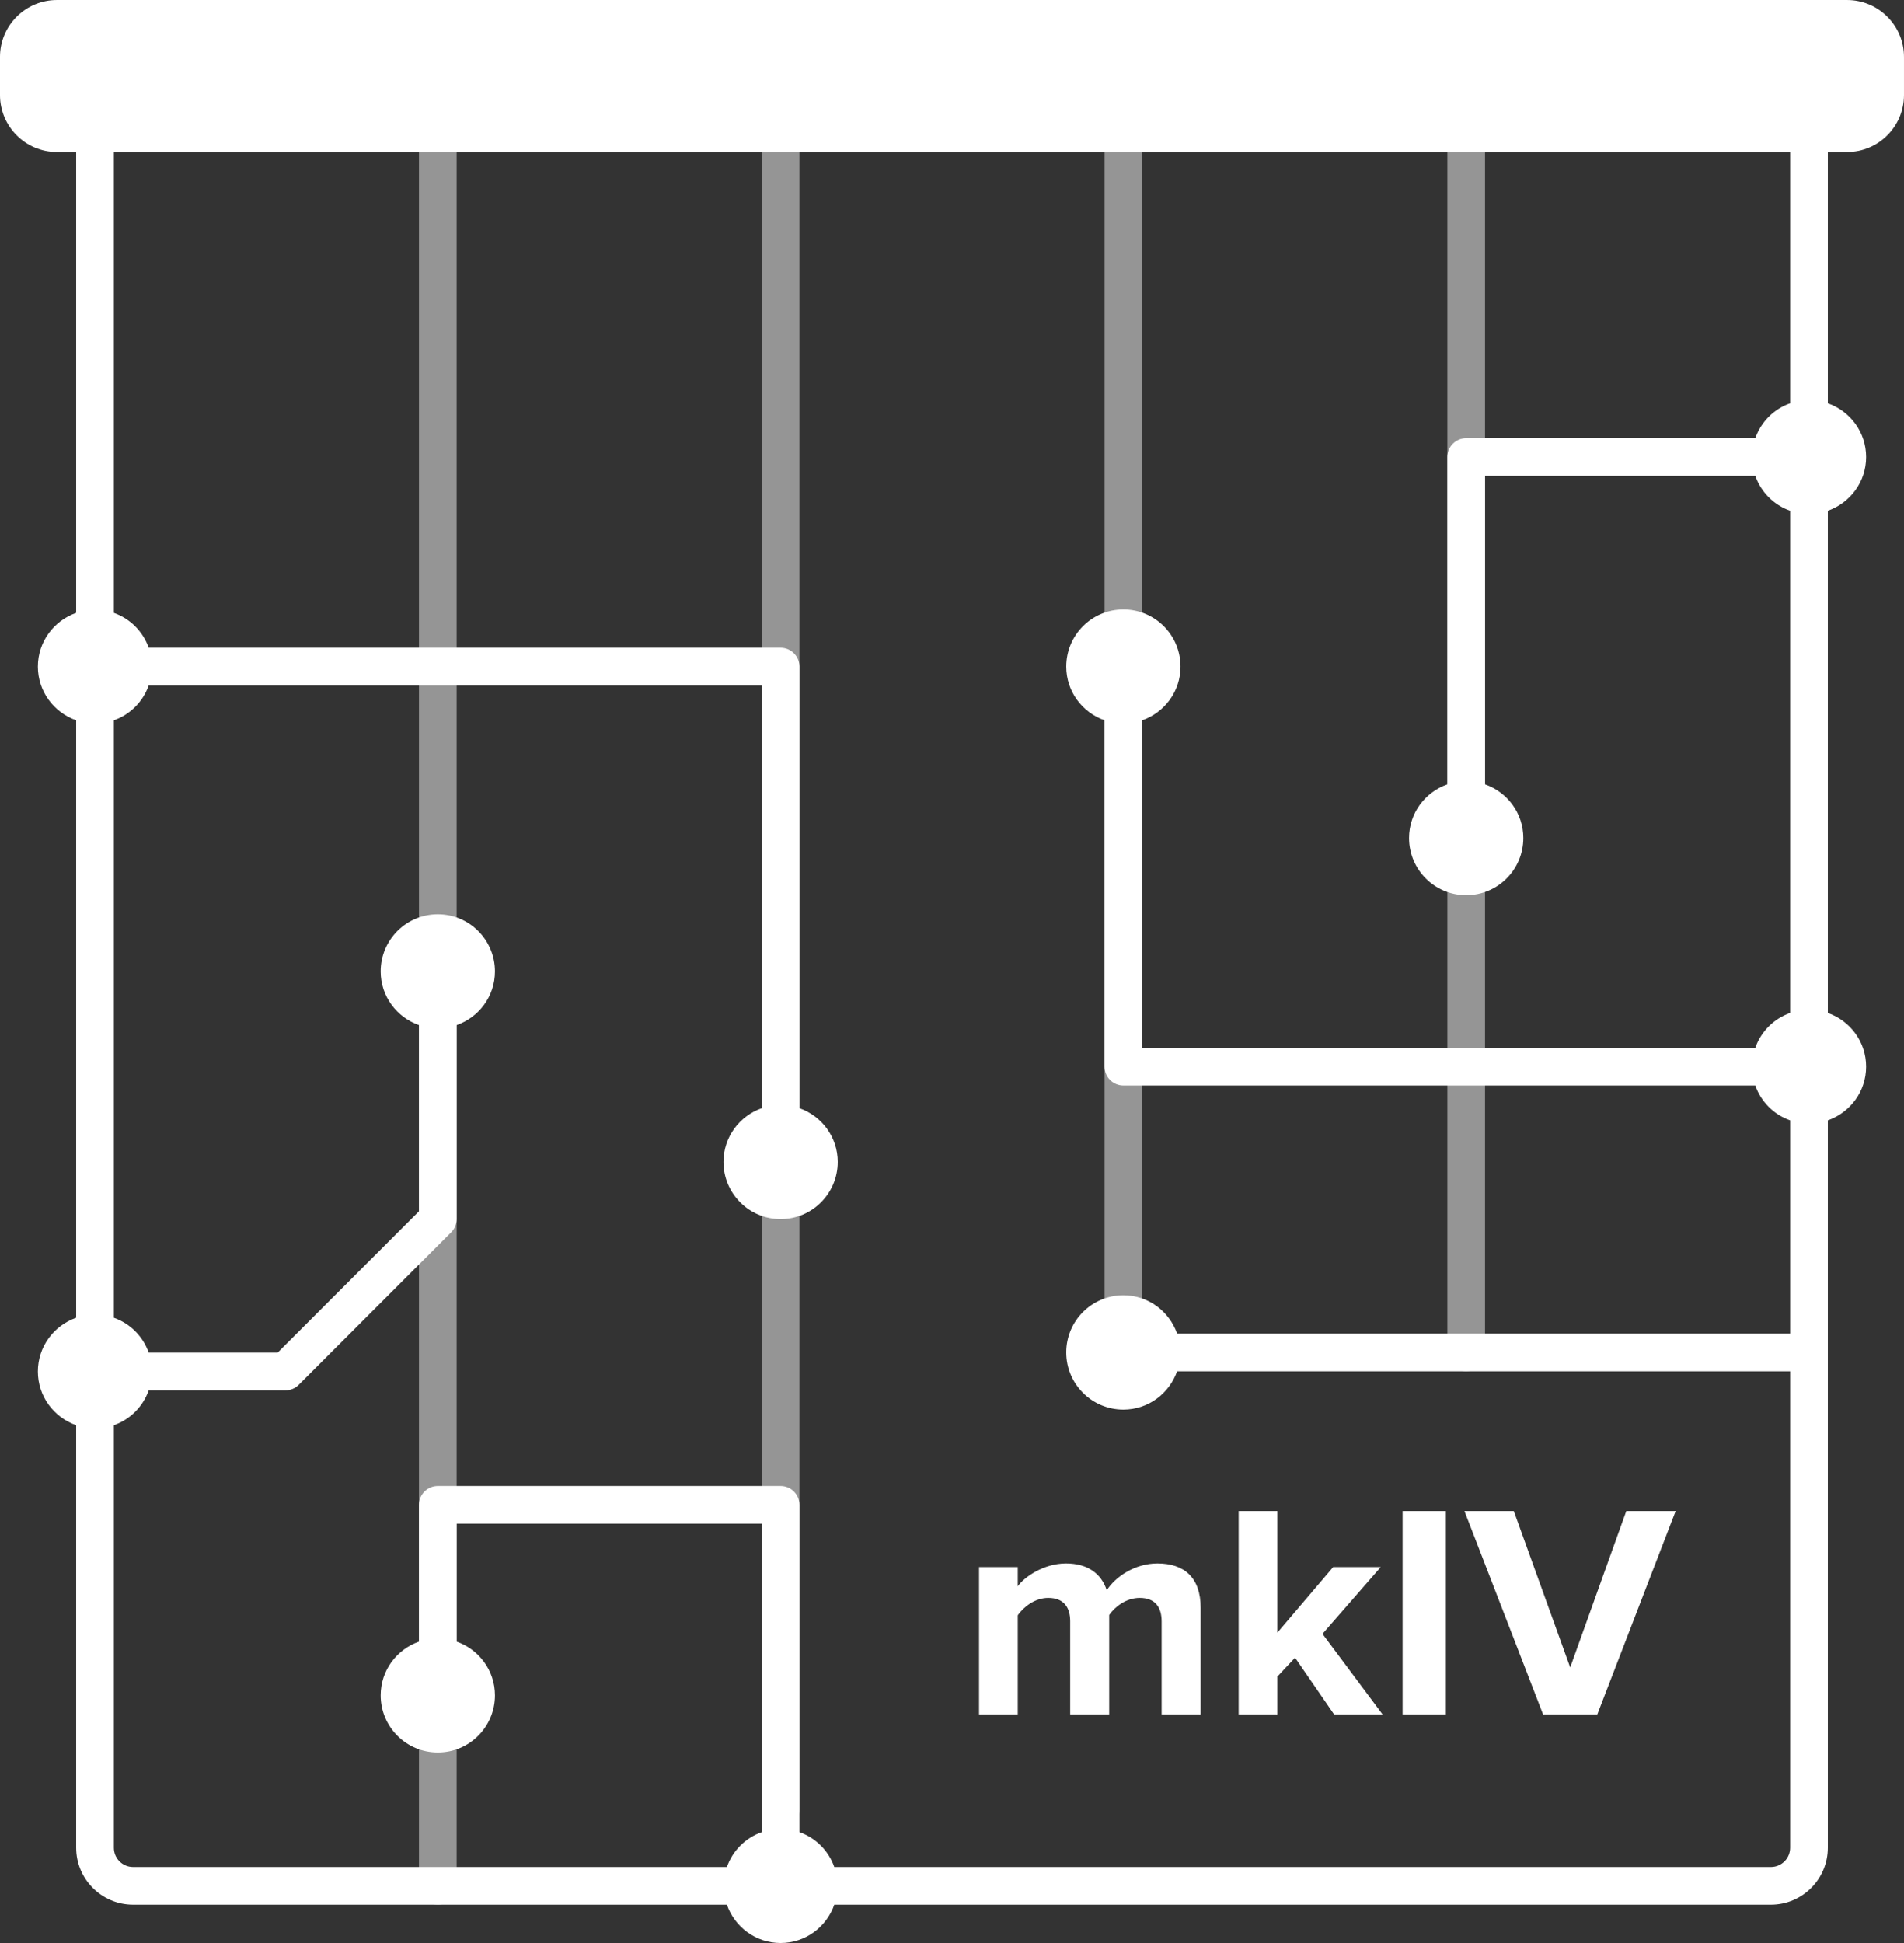 <?xml version="1.0" encoding="UTF-8"?>
<svg width="200px" height="204px" viewBox="0 0 200 204" version="1.1" xmlns="http://www.w3.org/2000/svg" xmlns:xlink="http://www.w3.org/1999/xlink">
    <rect x="0" y="0" width="200" height="204" fill="#333333" stroke="none"/>
    <title>chord-intelligence-mkiv-icon</title>
    <g id="Page-1" stroke="none" stroke-width="1" fill="none" fill-rule="evenodd">
        <g id="D---Release-Notes" transform="translate(-321, -964)" fill="#FFFFFF">
            <g id="new-features" transform="translate(240, 802)">
                <g id="feature" transform="translate(0, 100)">
                    <g id="chord-intelligence-mkiv-icon" transform="translate(81, 62)">
                        <path d="M154.012,12.001 C152.918,12.001 152.034,12.887 152.034,13.981 L152.034,141.993 C152.034,143.085 152.918,143.973 154.012,143.973 C155.106,143.973 155.99,143.085 155.99,141.993 L155.99,13.981 C155.99,12.887 155.106,12.001 154.012,12.001 M118.004,12.001 C116.91,12.001 116.026,12.887 116.026,13.981 L116.026,141.993 C116.026,143.085 116.91,143.973 118.004,143.973 C119.098,143.973 119.982,143.085 119.982,141.993 L119.982,13.981 C119.982,12.887 119.098,12.001 118.004,12.001 M81.996,12.001 C80.902,12.001 80.018,12.887 80.018,13.981 L80.018,189.999 C80.018,191.091 80.902,191.977 81.996,191.977 C83.09,191.977 83.974,191.091 83.974,189.999 L83.974,13.981 C83.974,12.887 83.09,12.001 81.996,12.001 M47.968,13.981 L47.968,197.999 C47.968,199.091 47.082,199.979 45.988,199.979 C44.894,199.979 44.01,199.091 44.01,197.999 L44.01,13.981 C44.01,12.887 44.894,12.001 45.988,12.001 C47.082,12.001 47.968,12.887 47.968,13.981" id="secondary" opacity="0.48"></path>
                        <path d="M188.041,15.959 L11.959,15.959 L11.959,64.345 C13.673,64.949 15.019,66.293 15.621,68.007 L81.997,68.007 C83.089,68.007 83.975,68.893 83.975,69.987 L83.975,116.351 C86.313,117.171 87.999,119.375 87.999,121.991 C87.999,125.305 85.311,127.993 81.997,127.993 C78.681,127.993 75.995,125.305 75.995,121.991 C75.995,119.375 77.679,117.171 80.017,116.351 L80.017,71.965 L15.621,71.965 C15.019,73.679 13.673,75.023 11.959,75.625 L11.959,138.353 C13.673,138.957 15.019,140.301 15.621,142.015 L29.165,142.015 L44.009,127.173 L44.009,107.629 C41.671,106.809 39.987,104.607 39.987,101.989 C39.987,98.675 42.673,95.989 45.989,95.989 C49.303,95.989 51.991,98.675 51.991,101.989 C51.991,104.607 50.305,106.809 47.967,107.629 L47.967,127.993 C47.967,128.517 47.757,129.021 47.387,129.391 L31.383,145.393 C31.011,145.765 30.509,145.973 29.985,145.973 L15.621,145.973 C15.019,147.687 13.673,149.031 11.959,149.633 L11.959,193.999 C11.959,195.113 12.865,196.021 13.983,196.021 L76.355,196.021 C76.957,194.307 78.303,192.961 80.017,192.359 L80.017,159.973 L47.967,159.973 L47.967,172.357 C50.305,173.177 51.991,175.381 51.991,177.997 C51.991,181.311 49.303,183.999 45.989,183.999 C42.673,183.999 39.987,181.311 39.987,177.997 C39.987,175.381 41.671,173.177 44.009,172.357 L44.009,157.995 C44.009,156.903 44.895,156.017 45.989,156.017 L81.997,156.017 C83.089,156.017 83.975,156.903 83.975,157.995 L83.975,192.359 C85.689,192.961 87.035,194.307 87.637,196.021 L186.017,196.021 C187.135,196.021 188.041,195.113 188.041,193.999 L188.041,143.973 L123.645,143.973 C122.825,146.309 120.621,147.995 118.003,147.995 C114.689,147.995 112.001,145.307 112.001,141.993 C112.001,138.679 114.689,135.993 118.003,135.993 C120.621,135.993 122.825,137.679 123.645,140.015 L188.041,140.015 L188.041,117.629 C186.327,117.029 184.981,115.683 184.379,113.969 L118.003,113.969 C116.911,113.969 116.025,113.083 116.025,111.991 L116.025,75.625 C113.687,74.805 112.001,72.603 112.001,69.987 C112.001,66.671 114.689,63.985 118.003,63.985 C121.319,63.985 124.005,66.671 124.005,69.987 C124.005,72.603 122.321,74.805 119.983,75.625 L119.983,110.011 L184.379,110.011 C184.981,108.297 186.327,106.953 188.041,106.351 L188.041,53.623 C186.327,53.021 184.981,51.675 184.379,49.961 L155.991,49.961 L155.991,82.347 C158.329,83.169 160.013,85.371 160.013,87.987 C160.013,91.301 157.327,93.989 154.011,93.989 C150.697,93.989 148.009,91.301 148.009,87.987 C148.009,85.371 149.695,83.169 152.033,82.347 L152.033,47.983 C152.033,46.891 152.917,46.005 154.011,46.005 L184.379,46.005 C184.981,44.291 186.327,42.945 188.041,42.343 L188.041,15.959 Z M199.999,5.979 L199.999,9.979 C199.999,13.277 197.319,15.959 194.019,15.959 L191.999,15.959 L191.999,42.343 C194.335,43.165 196.021,45.367 196.021,47.983 C196.021,50.601 194.335,52.803 191.999,53.623 L191.999,106.351 C194.335,107.171 196.021,109.373 196.021,111.991 C196.021,114.607 194.335,116.809 191.999,117.629 L191.999,193.999 C191.999,197.295 189.317,199.979 186.017,199.979 L87.637,199.979 C86.817,202.315 84.613,204.001 81.997,204.001 C79.379,204.001 77.175,202.315 76.355,199.979 L13.983,199.979 C10.683,199.979 8.001,197.295 8.001,193.999 L8.001,149.633 C5.665,148.813 3.979,146.611 3.979,143.995 C3.979,141.377 5.665,139.175 8.001,138.353 L8.001,75.625 C5.665,74.805 3.979,72.603 3.979,69.987 C3.979,67.369 5.665,65.167 8.001,64.345 L8.001,15.959 L5.981,15.959 C2.681,15.959 -0.001,13.277 -0.001,9.979 L-0.001,5.979 C-0.001,2.681 2.681,0.001 5.981,0.001 L194.019,0.001 C197.319,0.001 199.999,2.681 199.999,5.979 L199.999,5.979 Z M167.785,179.997 L176.015,158.643 L170.829,158.643 L164.937,175.067 L159.011,158.643 L153.827,158.643 L162.087,179.997 L167.785,179.997 Z M147.331,179.997 L151.877,179.997 L151.877,158.643 L147.331,158.643 L147.331,179.997 Z M134.177,176.027 L136.035,174.043 L140.133,179.997 L145.225,179.997 L138.917,171.545 L145.033,164.535 L140.037,164.535 L134.177,171.417 L134.177,158.643 L130.111,158.643 L130.111,179.997 L134.177,179.997 L134.177,176.027 Z M106.909,179.997 L102.841,179.997 L102.841,164.535 L106.909,164.535 L106.909,166.551 C107.549,165.623 109.597,164.149 111.967,164.149 C114.243,164.149 115.681,165.207 116.257,166.967 C117.155,165.559 119.203,164.149 121.573,164.149 C124.423,164.149 126.121,165.655 126.121,168.823 L126.121,179.997 L122.021,179.997 L122.021,170.233 C122.021,168.793 121.381,167.767 119.715,167.767 C118.275,167.767 117.089,168.727 116.513,169.559 L116.513,179.997 L112.415,179.997 L112.415,170.233 C112.415,168.793 111.775,167.767 110.109,167.767 C108.701,167.767 107.517,168.727 106.909,169.591 L106.909,179.997 Z" id="primary"></path>
                    </g>
                </g>
            </g>
        </g>
    </g>
</svg>